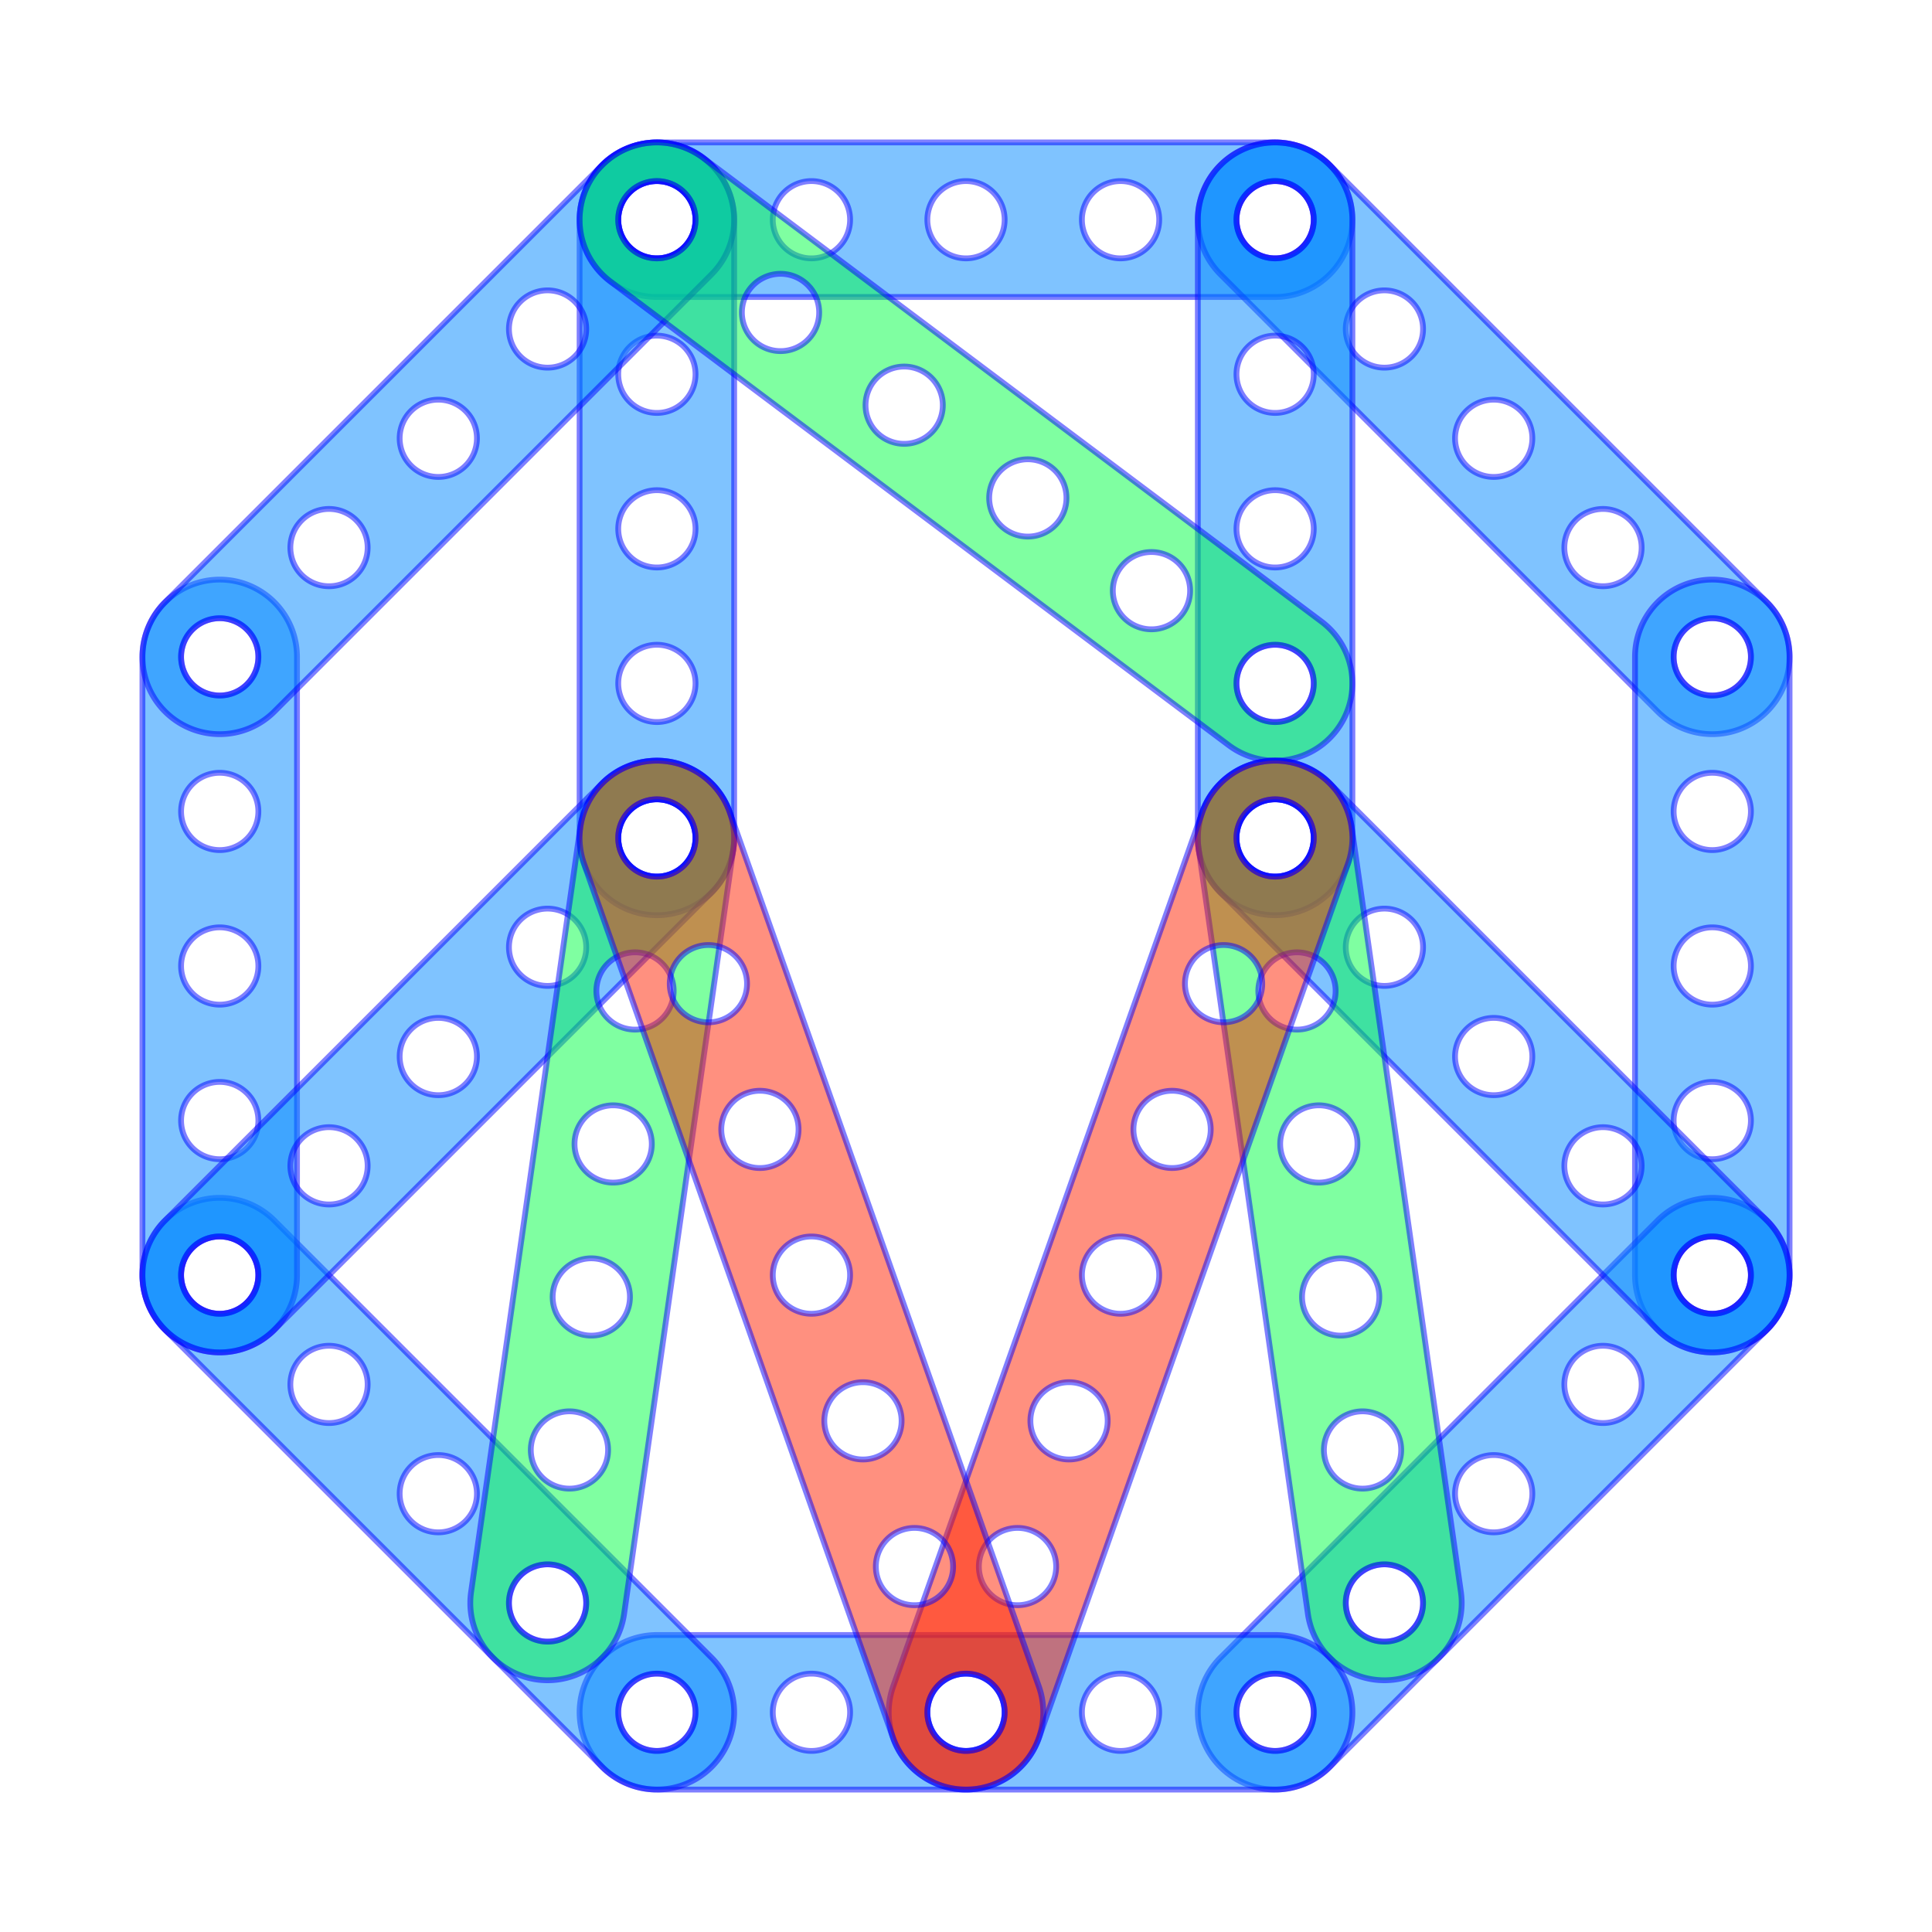 <?xml version="1.0" encoding="UTF-8"?><svg xmlns="http://www.w3.org/2000/svg" width="400" height="400"><g transform="translate(200 200) scale(4 -4) rotate(22.5)" stroke-width="0.3px" stroke-linecap="round" stroke="#00f"><g fill="#08f"><path d="m -4 0 a 4 4 0 0 1 8 0 l 0 32 a 4 4 0 0 1 -8 0 l 0 -32 z m 2 -8 m 0 8 a 2 2 0 0 0 4 0 2 2 0 0 0 -4 0 m 0 8 a 2 2 0 0 0 4 0 2 2 0 0 0 -4 0 m 0 8 a 2 2 0 0 0 4 0 2 2 0 0 0 -4 0 m 0 8 a 2 2 0 0 0 4 0 2 2 0 0 0 -4 0 m 0 8 a 2 2 0 0 0 4 0 2 2 0 0 0 -4 0" transform="rotate(0) translate(0 41.81) rotate(-112.5)" opacity="0.5"></path><path d="m -4 0 a 4 4 0 0 1 8 0 l 0 32 a 4 4 0 0 1 -8 0 l 0 -32 z m 2 -8 m 0 8 a 2 2 0 0 0 4 0 2 2 0 0 0 -4 0 m 0 8 a 2 2 0 0 0 4 0 2 2 0 0 0 -4 0 m 0 8 a 2 2 0 0 0 4 0 2 2 0 0 0 -4 0 m 0 8 a 2 2 0 0 0 4 0 2 2 0 0 0 -4 0 m 0 8 a 2 2 0 0 0 4 0 2 2 0 0 0 -4 0" transform="rotate(0) translate(0 41.81) rotate(-202.5)" opacity="0.5"></path><path d="m -4 0 a 4 4 0 0 1 8 0 l 0 32 a 4 4 0 0 1 -8 0 l 0 -32 z m 2 -8 m 0 8 a 2 2 0 0 0 4 0 2 2 0 0 0 -4 0 m 0 8 a 2 2 0 0 0 4 0 2 2 0 0 0 -4 0 m 0 8 a 2 2 0 0 0 4 0 2 2 0 0 0 -4 0 m 0 8 a 2 2 0 0 0 4 0 2 2 0 0 0 -4 0 m 0 8 a 2 2 0 0 0 4 0 2 2 0 0 0 -4 0" transform="rotate(-45) translate(0 41.81) rotate(-112.5)" opacity="0.5"></path><path d="m -4 0 a 4 4 0 0 1 8 0 l 0 32 a 4 4 0 0 1 -8 0 l 0 -32 z m 2 -8 m 0 8 a 2 2 0 0 0 4 0 2 2 0 0 0 -4 0 m 0 8 a 2 2 0 0 0 4 0 2 2 0 0 0 -4 0 m 0 8 a 2 2 0 0 0 4 0 2 2 0 0 0 -4 0 m 0 8 a 2 2 0 0 0 4 0 2 2 0 0 0 -4 0 m 0 8 a 2 2 0 0 0 4 0 2 2 0 0 0 -4 0" transform="rotate(-45) translate(0 41.81) rotate(-157.5)" opacity="0.5"></path><path d="m -4 0 a 4 4 0 0 1 8 0 l 0 32 a 4 4 0 0 1 -8 0 l 0 -32 z m 2 -8 m 0 8 a 2 2 0 0 0 4 0 2 2 0 0 0 -4 0 m 0 8 a 2 2 0 0 0 4 0 2 2 0 0 0 -4 0 m 0 8 a 2 2 0 0 0 4 0 2 2 0 0 0 -4 0 m 0 8 a 2 2 0 0 0 4 0 2 2 0 0 0 -4 0 m 0 8 a 2 2 0 0 0 4 0 2 2 0 0 0 -4 0" transform="rotate(-90) translate(0 41.81) rotate(-112.5)" opacity="0.5"></path><path d="m -4 0 a 4 4 0 0 1 8 0 l 0 32 a 4 4 0 0 1 -8 0 l 0 -32 z m 2 -8 m 0 8 a 2 2 0 0 0 4 0 2 2 0 0 0 -4 0 m 0 8 a 2 2 0 0 0 4 0 2 2 0 0 0 -4 0 m 0 8 a 2 2 0 0 0 4 0 2 2 0 0 0 -4 0 m 0 8 a 2 2 0 0 0 4 0 2 2 0 0 0 -4 0 m 0 8 a 2 2 0 0 0 4 0 2 2 0 0 0 -4 0" transform="rotate(-135) translate(0 41.81) rotate(-112.5)" opacity="0.5"></path><path d="m -4 0 a 4 4 0 0 1 8 0 l 0 32 a 4 4 0 0 1 -8 0 l 0 -32 z m 2 -8 m 0 8 a 2 2 0 0 0 4 0 2 2 0 0 0 -4 0 m 0 8 a 2 2 0 0 0 4 0 2 2 0 0 0 -4 0 m 0 8 a 2 2 0 0 0 4 0 2 2 0 0 0 -4 0 m 0 8 a 2 2 0 0 0 4 0 2 2 0 0 0 -4 0 m 0 8 a 2 2 0 0 0 4 0 2 2 0 0 0 -4 0" transform="rotate(-135) translate(0 41.81) rotate(-202.5)" opacity="0.5"></path><path d="m -4 0 a 4 4 0 0 1 8 0 l 0 32 a 4 4 0 0 1 -8 0 l 0 -32 z m 2 -8 m 0 8 a 2 2 0 0 0 4 0 2 2 0 0 0 -4 0 m 0 8 a 2 2 0 0 0 4 0 2 2 0 0 0 -4 0 m 0 8 a 2 2 0 0 0 4 0 2 2 0 0 0 -4 0 m 0 8 a 2 2 0 0 0 4 0 2 2 0 0 0 -4 0 m 0 8 a 2 2 0 0 0 4 0 2 2 0 0 0 -4 0" transform="rotate(-180) translate(0 41.81) rotate(-112.5)" opacity="0.5"></path><path d="m -4 0 a 4 4 0 0 1 8 0 l 0 32 a 4 4 0 0 1 -8 0 l 0 -32 z m 2 -8 m 0 8 a 2 2 0 0 0 4 0 2 2 0 0 0 -4 0 m 0 8 a 2 2 0 0 0 4 0 2 2 0 0 0 -4 0 m 0 8 a 2 2 0 0 0 4 0 2 2 0 0 0 -4 0 m 0 8 a 2 2 0 0 0 4 0 2 2 0 0 0 -4 0 m 0 8 a 2 2 0 0 0 4 0 2 2 0 0 0 -4 0" transform="rotate(-225) translate(0 41.81) rotate(-112.5)" opacity="0.5"></path><path d="m -4 0 a 4 4 0 0 1 8 0 l 0 32 a 4 4 0 0 1 -8 0 l 0 -32 z m 2 -8 m 0 8 a 2 2 0 0 0 4 0 2 2 0 0 0 -4 0 m 0 8 a 2 2 0 0 0 4 0 2 2 0 0 0 -4 0 m 0 8 a 2 2 0 0 0 4 0 2 2 0 0 0 -4 0 m 0 8 a 2 2 0 0 0 4 0 2 2 0 0 0 -4 0 m 0 8 a 2 2 0 0 0 4 0 2 2 0 0 0 -4 0" transform="rotate(-270) translate(0 41.81) rotate(-112.5)" opacity="0.5"></path><path d="m -4 0 a 4 4 0 0 1 8 0 l 0 32 a 4 4 0 0 1 -8 0 l 0 -32 z m 2 -8 m 0 8 a 2 2 0 0 0 4 0 2 2 0 0 0 -4 0 m 0 8 a 2 2 0 0 0 4 0 2 2 0 0 0 -4 0 m 0 8 a 2 2 0 0 0 4 0 2 2 0 0 0 -4 0 m 0 8 a 2 2 0 0 0 4 0 2 2 0 0 0 -4 0 m 0 8 a 2 2 0 0 0 4 0 2 2 0 0 0 -4 0" transform="rotate(-270) translate(0 41.81) rotate(-157.5)" opacity="0.5"></path><path d="m -4 0 a 4 4 0 0 1 8 0 l 0 32 a 4 4 0 0 1 -8 0 l 0 -32 z m 2 -8 m 0 8 a 2 2 0 0 0 4 0 2 2 0 0 0 -4 0 m 0 8 a 2 2 0 0 0 4 0 2 2 0 0 0 -4 0 m 0 8 a 2 2 0 0 0 4 0 2 2 0 0 0 -4 0 m 0 8 a 2 2 0 0 0 4 0 2 2 0 0 0 -4 0 m 0 8 a 2 2 0 0 0 4 0 2 2 0 0 0 -4 0" transform="rotate(-315) translate(0 41.81) rotate(-112.5)" opacity="0.5"></path></g><g fill="#0f4"><path d="m -4 0 a 4 4 0 0 1 8 0 l 0 40 a 4 4 0 0 1 -8 0 l 0 -40 z m 2 -8 m 0 8 a 2 2 0 0 0 4 0 2 2 0 0 0 -4 0 m 0 8 a 2 2 0 0 0 4 0 2 2 0 0 0 -4 0 m 0 8 a 2 2 0 0 0 4 0 2 2 0 0 0 -4 0 m 0 8 a 2 2 0 0 0 4 0 2 2 0 0 0 -4 0 m 0 8 a 2 2 0 0 0 4 0 2 2 0 0 0 -4 0 m 0 8 a 2 2 0 0 0 4 0 2 2 0 0 0 -4 0" transform="rotate(0) translate(0 41.81) rotate(-149.37)" opacity="0.5"></path><path d="m -4 0 a 4 4 0 0 1 8 0 l 0 40 a 4 4 0 0 1 -8 0 l 0 -40 z m 2 -8 m 0 8 a 2 2 0 0 0 4 0 2 2 0 0 0 -4 0 m 0 8 a 2 2 0 0 0 4 0 2 2 0 0 0 -4 0 m 0 8 a 2 2 0 0 0 4 0 2 2 0 0 0 -4 0 m 0 8 a 2 2 0 0 0 4 0 2 2 0 0 0 -4 0 m 0 8 a 2 2 0 0 0 4 0 2 2 0 0 0 -4 0 m 0 8 a 2 2 0 0 0 4 0 2 2 0 0 0 -4 0" transform="rotate(-135) translate(0 41.81) rotate(-202.5) translate(0 32) rotate(143.13)" opacity="0.5"></path><path d="m -4 0 a 4 4 0 0 1 8 0 l 0 40 a 4 4 0 0 1 -8 0 l 0 -40 z m 2 -8 m 0 8 a 2 2 0 0 0 4 0 2 2 0 0 0 -4 0 m 0 8 a 2 2 0 0 0 4 0 2 2 0 0 0 -4 0 m 0 8 a 2 2 0 0 0 4 0 2 2 0 0 0 -4 0 m 0 8 a 2 2 0 0 0 4 0 2 2 0 0 0 -4 0 m 0 8 a 2 2 0 0 0 4 0 2 2 0 0 0 -4 0 m 0 8 a 2 2 0 0 0 4 0 2 2 0 0 0 -4 0" transform="rotate(-270) translate(0 41.81) rotate(-157.5) translate(0 32) rotate(216.87)" opacity="0.5"></path></g><g fill="#f20"><path d="m -4 0 a 4 4 0 0 1 8 0 l 0 48 a 4 4 0 0 1 -8 0 l 0 -48 z m 2 -8 m 0 8 a 2 2 0 0 0 4 0 2 2 0 0 0 -4 0 m 0 8 a 2 2 0 0 0 4 0 2 2 0 0 0 -4 0 m 0 8 a 2 2 0 0 0 4 0 2 2 0 0 0 -4 0 m 0 8 a 2 2 0 0 0 4 0 2 2 0 0 0 -4 0 m 0 8 a 2 2 0 0 0 4 0 2 2 0 0 0 -4 0 m 0 8 a 2 2 0 0 0 4 0 2 2 0 0 0 -4 0 m 0 8 a 2 2 0 0 0 4 0 2 2 0 0 0 -4 0" transform="rotate(-135) translate(0 41.81) rotate(-202.5) translate(0 32) rotate(115.529)" opacity="0.5"></path><path d="m -4 0 a 4 4 0 0 1 8 0 l 0 48 a 4 4 0 0 1 -8 0 l 0 -48 z m 2 -8 m 0 8 a 2 2 0 0 0 4 0 2 2 0 0 0 -4 0 m 0 8 a 2 2 0 0 0 4 0 2 2 0 0 0 -4 0 m 0 8 a 2 2 0 0 0 4 0 2 2 0 0 0 -4 0 m 0 8 a 2 2 0 0 0 4 0 2 2 0 0 0 -4 0 m 0 8 a 2 2 0 0 0 4 0 2 2 0 0 0 -4 0 m 0 8 a 2 2 0 0 0 4 0 2 2 0 0 0 -4 0 m 0 8 a 2 2 0 0 0 4 0 2 2 0 0 0 -4 0" transform="rotate(-270) translate(0 41.81) rotate(-157.5) translate(0 32) rotate(244.471)" opacity="0.5"></path></g></g></svg>